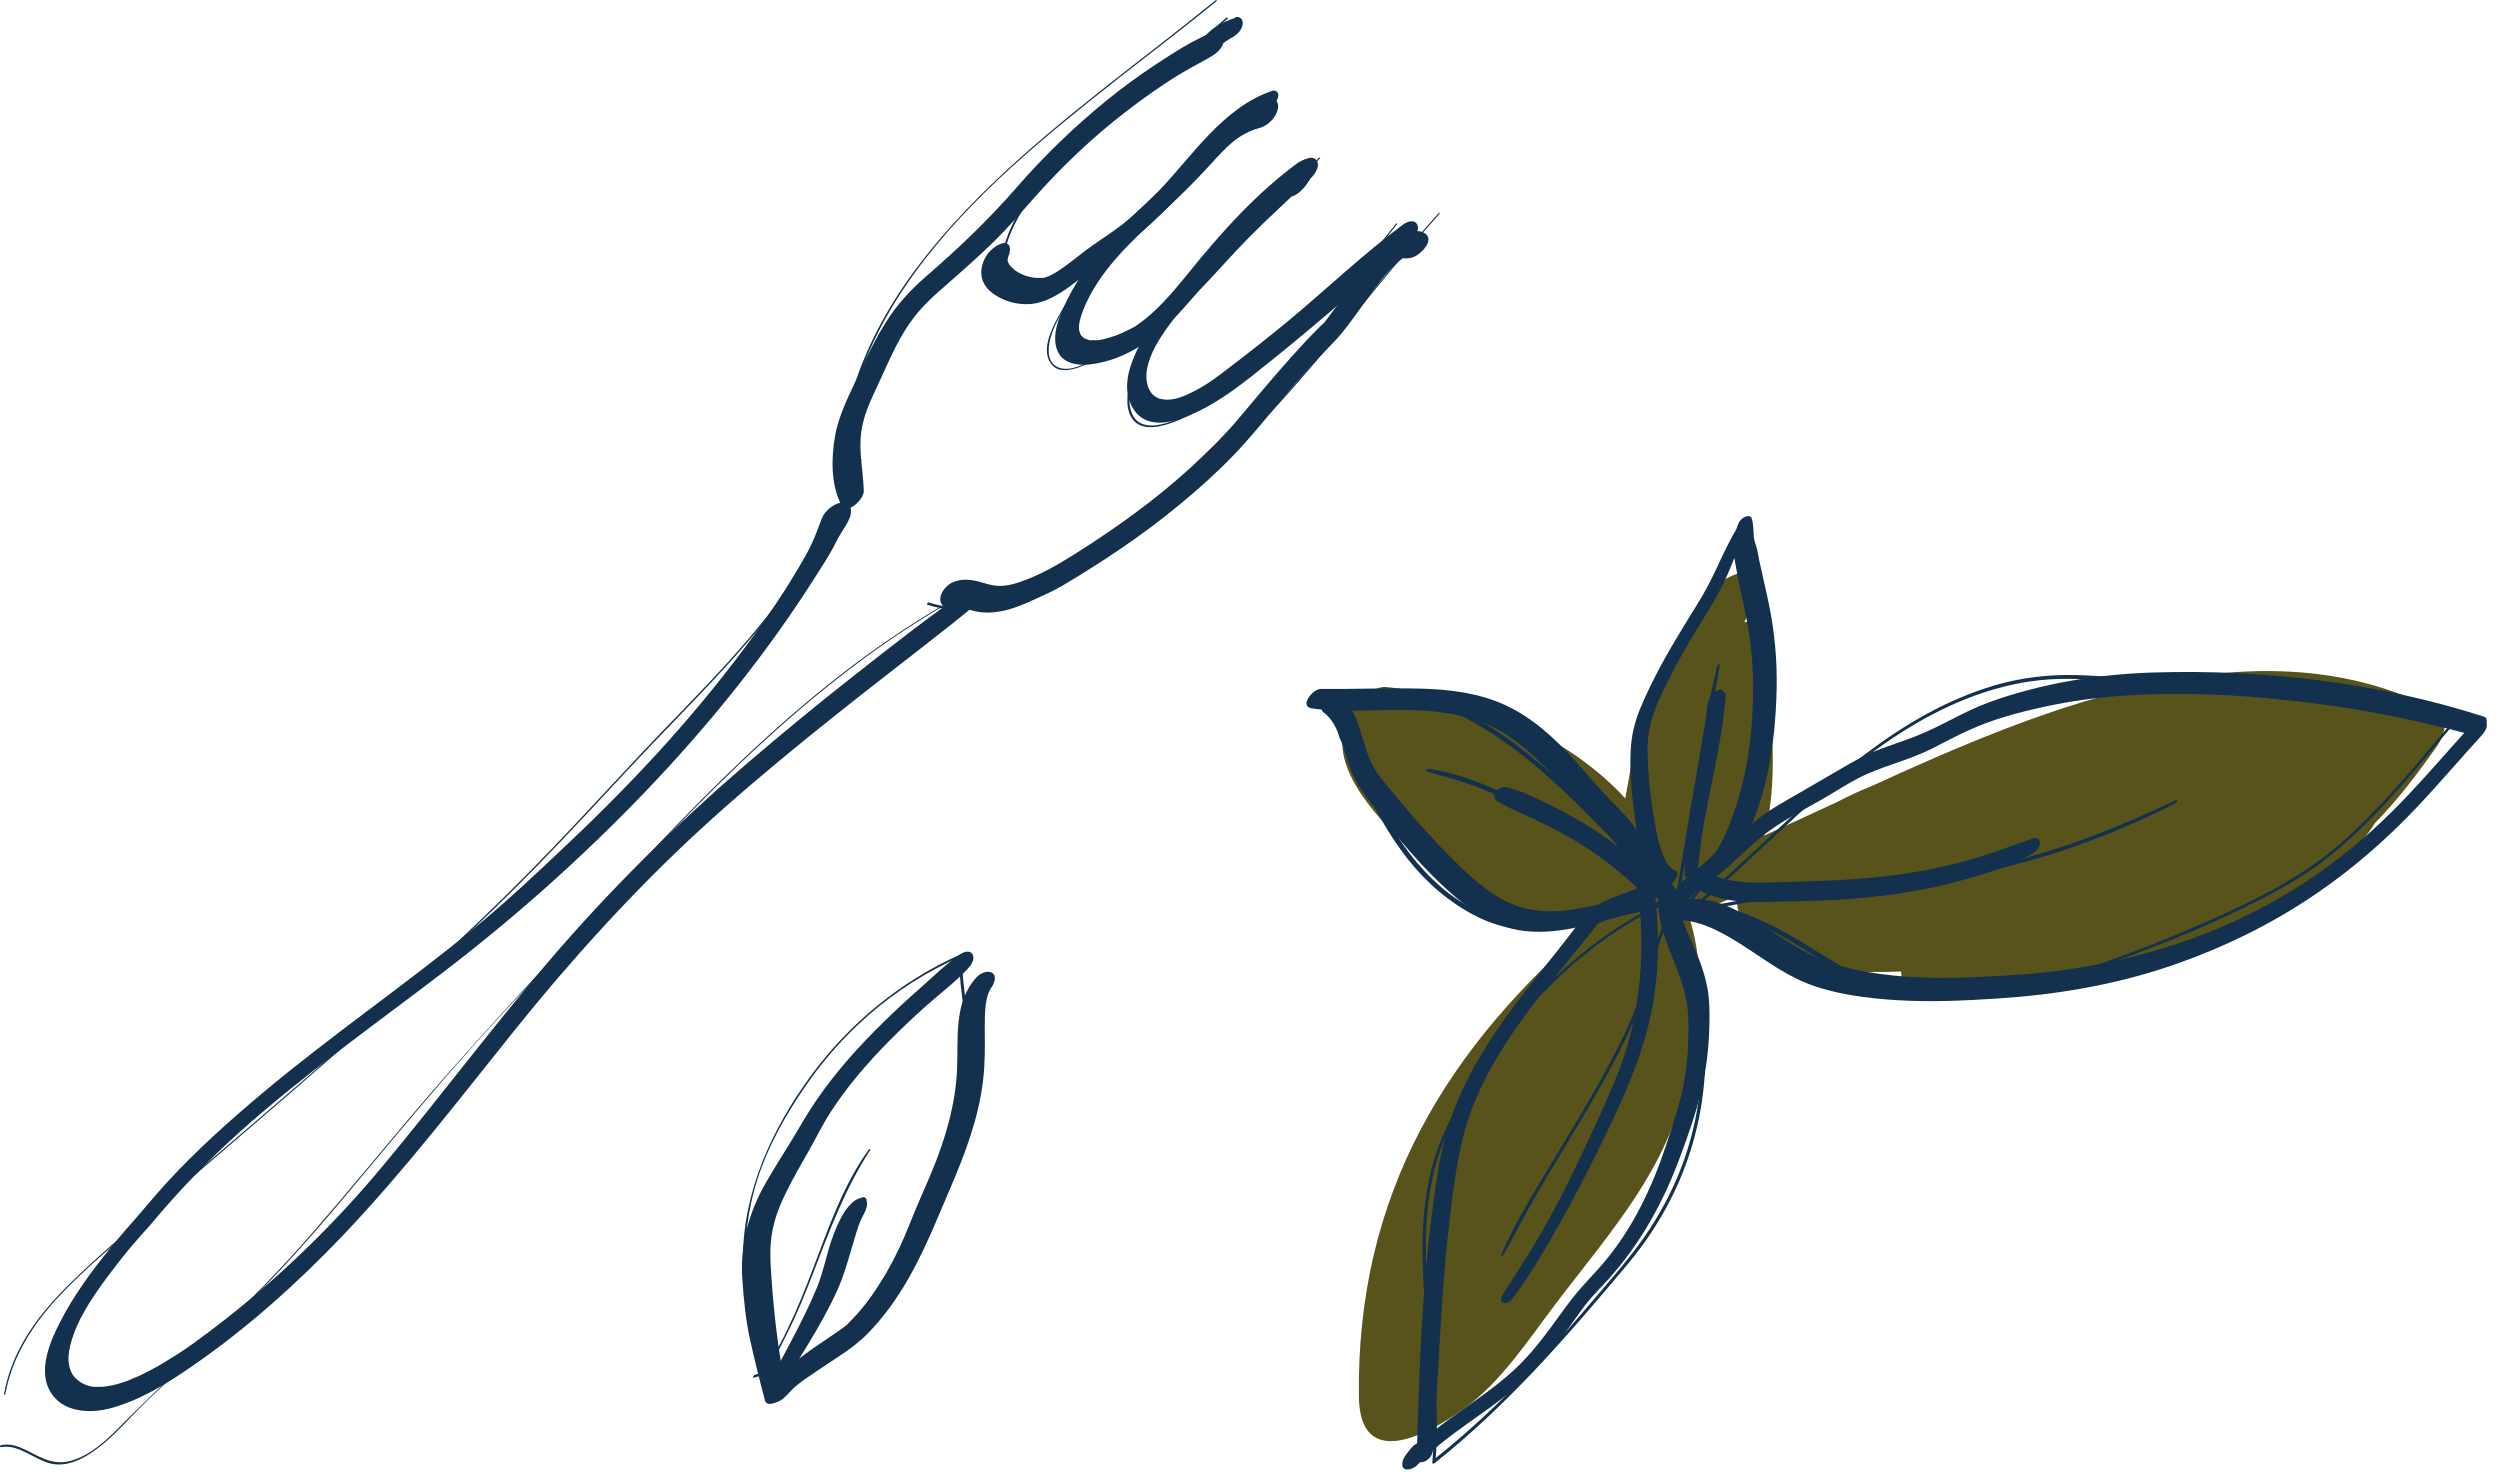 <svg xmlns="http://www.w3.org/2000/svg" width="155" height="92" viewBox="0 0 155 92" fill="none"><path d="M75.372 0.015C70.707 3.803 65.784 7.283 61.453 11.454C59.331 13.502 57.344 15.723 55.727 18.191C54.962 19.363 54.284 20.597 53.728 21.88C53.284 22.917 52.877 24.003 52.704 25.126C52.519 26.384 52.42 27.655 52.371 28.914C52.346 29.518 52.334 30.111 52.371 30.715C52.383 31.073 52.383 31.505 52.556 31.838C52.593 31.912 52.717 31.801 52.692 31.74C52.544 31.431 52.519 31.061 52.507 30.728C52.47 30.222 52.482 29.716 52.494 29.222C52.531 28.062 52.618 26.903 52.754 25.743C52.877 24.669 53.136 23.694 53.519 22.683C54.037 21.337 54.691 20.054 55.431 18.833C58.553 13.749 63.205 9.751 67.82 6.061C70.337 4.05 72.904 2.125 75.409 0.089C75.458 0.052 75.446 -0.035 75.384 0.015H75.372Z" fill="#13304E"></path><path d="M89.192 13.218C85.392 17.438 82.085 22.078 78.136 26.162C76.174 28.198 74.027 29.988 71.781 31.715C69.795 33.245 67.783 34.775 65.562 35.96C63.144 37.255 60.306 38.23 57.591 37.354C57.529 37.33 57.431 37.465 57.492 37.49C59.75 38.243 62.169 37.663 64.267 36.712C66.611 35.651 68.734 34.134 70.769 32.591C72.941 30.938 75.088 29.284 77.038 27.372C78.988 25.459 80.838 23.324 82.615 21.177C84.799 18.524 86.934 15.834 89.242 13.268C89.291 13.206 89.242 13.156 89.192 13.218Z" fill="#13304E"></path><path d="M53.321 28.507C51.532 33.196 48.533 37.292 45.189 40.994C43.45 42.919 41.611 44.745 39.834 46.633C38.057 48.521 36.145 50.607 34.269 52.569C30.468 56.542 26.409 60.269 22.3 63.921C18.191 67.574 13.97 71.115 9.8 74.718C7.912 76.347 5.987 77.939 4.222 79.691C2.742 81.159 1.409 82.825 0.693 84.799C0.496 85.33 0.348 85.885 0.249 86.441C0.249 86.502 0.335 86.465 0.335 86.416C0.767 84.096 2.026 82.134 3.605 80.431C5.185 78.728 7.097 77.149 8.899 75.594C13.045 72.003 17.228 68.474 21.349 64.859C25.471 61.243 29.568 57.517 33.405 53.581C35.281 51.656 37.107 49.681 38.946 47.707C40.784 45.733 42.598 43.919 44.387 41.994C47.67 38.477 50.705 34.627 52.704 30.222C52.951 29.667 53.185 29.099 53.407 28.532C53.432 28.457 53.334 28.482 53.321 28.532V28.507Z" fill="#13304E"></path><path d="M60.244 36.54C55.666 38.958 51.532 42.092 47.695 45.56C43.857 49.027 40.192 52.964 36.638 56.838C32.825 60.984 28.976 65.069 25.348 69.363C23.386 71.695 21.436 74.052 19.437 76.359C17.438 78.667 15.402 80.727 13.28 82.788C11.355 84.664 9.38 86.49 7.493 88.39C6.653 89.242 5.716 90.142 4.543 90.525C3.951 90.722 3.396 90.698 2.804 90.475C2.285 90.278 1.829 89.982 1.323 89.772C0.928 89.599 0.508 89.513 0.077 89.599C0.015 89.599 -0.047 89.735 0.052 89.723C1.162 89.513 2.137 90.513 3.174 90.747C4.112 90.957 5.062 90.5 5.814 89.969C6.752 89.316 7.53 88.464 8.319 87.65C9.22 86.712 10.183 85.848 11.133 84.947C13.317 82.874 15.476 80.777 17.524 78.58C19.573 76.384 21.424 74.138 23.324 71.868C25.224 69.597 27.26 67.166 29.309 64.871C31.147 62.81 33.06 60.811 34.936 58.775C38.514 54.876 42.08 50.952 45.918 47.3C49.755 43.647 53.938 40.217 58.553 37.539C59.109 37.218 59.664 36.91 60.231 36.614C60.281 36.589 60.306 36.478 60.231 36.515L60.244 36.54Z" fill="#13304E"></path><path d="M76.076 1.064C73.151 3.618 69.943 5.839 67.117 8.492C64.785 10.676 62.218 13.465 61.971 16.821C61.934 17.401 61.971 18.216 62.687 18.339C63.403 18.462 64.23 17.969 64.822 17.623C67.055 16.315 69.03 14.526 70.955 12.811C73.028 10.972 75.039 9.072 77.236 7.382C77.741 6.999 78.247 6.629 78.803 6.32L78.778 6.246C75.496 9.492 71.707 12.219 68.61 15.649C67.475 16.895 66.364 18.228 65.562 19.721C65.143 20.511 64.501 21.856 65.254 22.658C65.686 23.102 66.389 22.954 66.907 22.769C67.87 22.423 68.746 21.819 69.573 21.226C71.954 19.499 74.101 17.463 76.211 15.415C77.988 13.699 79.691 11.922 81.456 10.195C81.579 10.072 81.702 9.96 81.826 9.837C81.888 9.788 81.826 9.726 81.776 9.788C79.481 11.947 77.137 14.082 74.977 16.389C73.867 17.586 72.793 18.82 71.856 20.153C71.115 21.202 70.412 22.349 70.079 23.596C69.869 24.348 69.721 25.459 70.313 26.101C70.819 26.643 71.67 26.508 72.312 26.323C73.41 26.002 74.434 25.397 75.397 24.78C76.569 24.027 77.68 23.188 78.753 22.3C81.715 19.844 84.232 16.932 86.614 13.909C86.663 13.835 86.576 13.823 86.539 13.884C84.405 16.599 82.171 19.227 79.568 21.498C77.667 23.176 75.557 24.854 73.225 25.878C72.522 26.187 71.51 26.594 70.745 26.249C69.98 25.903 69.943 24.768 70.079 24.027C70.301 22.794 70.955 21.634 71.646 20.61C72.522 19.302 73.534 18.092 74.595 16.92C76.865 14.427 79.358 12.157 81.813 9.849L81.764 9.8C80.209 11.268 78.753 12.823 77.236 14.316C75.15 16.377 73.04 18.413 70.745 20.239C69.819 20.98 68.869 21.708 67.82 22.263C67.228 22.584 66.414 23.016 65.723 22.818C64.711 22.522 65.007 21.177 65.291 20.474C65.92 18.931 67.043 17.574 68.117 16.328C70.918 13.107 74.348 10.553 77.458 7.641C77.914 7.209 78.371 6.777 78.803 6.333C78.852 6.283 78.827 6.234 78.766 6.271C77.174 7.221 75.767 8.504 74.36 9.714C73.583 10.38 72.83 11.083 72.065 11.762C70.091 13.539 68.117 15.341 65.945 16.858C65.254 17.34 62.44 19.388 62.095 17.549C61.984 16.932 62.12 16.241 62.268 15.649C62.465 14.859 62.774 14.119 63.169 13.415C64.032 11.861 65.229 10.503 66.488 9.257C69.203 6.579 72.312 4.371 75.224 1.927C75.52 1.681 75.816 1.422 76.113 1.162C76.162 1.113 76.113 1.064 76.063 1.113L76.076 1.064Z" fill="#13304E"></path><path d="M86.725 16.019C86.836 15.995 86.947 15.97 87.07 15.957H86.836C87.107 16.056 87.292 16.044 87.576 15.957C88.057 15.822 89.032 14.859 88.304 14.44C87.626 14.057 86.638 14.748 86.145 15.168C85.33 15.846 84.639 16.661 83.985 17.5C83.442 18.191 82.924 18.919 82.394 19.622C82.307 19.746 82.209 19.857 82.122 19.98C82.085 20.029 82.048 20.079 82.011 20.116C82.184 19.943 81.986 20.116 81.962 20.128C81.851 20.227 81.752 20.338 81.653 20.437C81.086 21.004 80.543 21.597 80.012 22.189C78.914 23.423 77.853 24.681 76.791 25.953C75.903 27.014 74.829 28.062 73.781 29.025C71.658 30.962 69.227 32.715 66.747 34.282C65.612 34.997 64.452 35.688 63.119 36.12C62.49 36.33 61.91 36.404 61.256 36.219C60.491 35.997 59.849 35.787 59.084 36.096C58.714 36.244 58.319 36.7 58.295 37.107C58.27 37.453 58.529 37.737 58.899 37.601C59.319 37.453 59.923 37.774 60.392 37.885C61.034 38.033 61.663 37.996 62.305 37.848C62.947 37.7 63.563 37.428 64.156 37.157C64.711 36.898 65.291 36.651 65.822 36.342C68.351 34.837 70.807 33.208 73.077 31.332C74.249 30.37 75.385 29.358 76.446 28.26C77.507 27.162 78.544 25.866 79.568 24.657C80.592 23.448 81.604 22.325 82.677 21.227C83.294 20.585 83.788 19.894 84.306 19.166C84.602 18.746 84.911 18.327 85.219 17.907C85.392 17.685 85.565 17.463 85.738 17.241C85.775 17.191 86.021 16.908 85.873 17.08C85.96 16.982 86.046 16.895 86.12 16.797C86.293 16.611 86.466 16.426 86.651 16.266C86.688 16.229 86.725 16.204 86.762 16.167C86.897 16.032 86.651 16.241 86.749 16.18C86.836 16.13 86.91 16.056 86.984 16.007C87.194 15.846 86.873 16.069 87.046 15.97C87.07 15.945 87.107 15.945 87.144 15.921C87.231 15.871 86.959 15.97 87.107 15.933C87.292 15.883 86.996 15.896 87.181 15.933C87.255 15.933 87.317 15.933 87.391 15.957L87.761 14.489C87.502 14.637 87.255 14.773 87.07 14.995C87.009 15.069 86.959 15.155 86.885 15.217C87.058 15.032 86.774 15.254 86.725 15.291C86.49 15.452 86.219 16.093 86.725 15.982V16.019Z" fill="#13304E"></path><path d="M76.606 1.101C75.631 1.409 74.866 1.866 74.36 2.779L75.088 2.051C73.903 2.52 72.768 3.273 71.707 3.964C70.646 4.655 69.585 5.432 68.585 6.246C66.574 7.887 64.698 9.701 62.995 11.663C61.292 13.625 59.367 15.452 57.368 17.179C56.418 18.006 55.592 18.919 54.925 19.98C54.259 21.041 53.753 22.078 53.259 23.176C52.679 24.447 52.001 25.693 51.766 27.075C51.532 28.457 51.52 30.037 52.149 31.283C52.507 31.999 53.568 30.95 53.556 30.444C53.519 29.198 53.222 27.964 53.407 26.718C53.593 25.471 54.172 24.459 54.666 23.349C55.123 22.337 55.592 21.288 56.184 20.363C56.862 19.302 57.603 18.586 58.565 17.759C59.577 16.871 60.589 15.982 61.551 15.044C62.514 14.107 63.341 13.144 64.18 12.194C65.87 10.294 67.721 8.541 69.708 6.999C70.868 6.098 72.065 5.247 73.323 4.494C73.903 4.149 74.508 3.852 75.088 3.507C75.359 3.347 75.594 3.161 75.754 2.878L75.816 2.767C75.915 2.532 75.927 2.483 75.853 2.631C75.853 2.668 75.828 2.705 75.791 2.717C75.754 2.742 75.766 2.742 75.803 2.705C75.878 2.643 75.952 2.594 76.026 2.544C76.149 2.458 76.272 2.396 76.396 2.322C76.704 2.15 77.013 1.853 77.05 1.483C77.075 1.187 76.865 0.977 76.544 1.076L76.606 1.101Z" fill="#13304E"></path><path d="M60.281 36.392C57.825 38.045 55.505 39.884 53.173 41.71C50.841 43.536 48.496 45.461 46.226 47.411C41.882 51.15 37.798 55.185 34.072 59.54C30.345 63.896 27.248 68.079 23.743 72.275C20.844 75.767 17.611 78.926 14.045 81.739C13.391 82.257 12.712 82.763 12.033 83.257C11.663 83.528 11.28 83.787 10.886 84.034C10.491 84.281 10.133 84.503 9.812 84.688C9.417 84.91 9.022 85.12 8.615 85.305C8.208 85.49 7.887 85.626 7.566 85.725C7.394 85.787 7.208 85.836 7.023 85.873C6.937 85.898 6.863 85.91 6.777 85.922C6.74 85.922 6.468 85.972 6.579 85.959C6.419 85.984 6.258 85.984 6.086 85.984C6.012 85.984 5.938 85.984 5.864 85.984C5.826 85.984 5.777 85.984 5.74 85.972C5.629 85.959 5.74 85.972 5.691 85.972C5.135 85.861 4.63 85.527 4.42 85.071C4.173 84.528 4.222 83.997 4.358 83.417C4.741 81.863 5.703 80.456 6.69 79.123C7.171 78.481 7.665 77.852 8.183 77.235C8.282 77.112 8.196 77.211 8.183 77.235C8.208 77.198 8.245 77.174 8.27 77.136C8.319 77.075 8.381 77.013 8.43 76.951C8.529 76.84 8.628 76.717 8.726 76.606C8.911 76.396 9.096 76.199 9.282 75.989C11.009 73.916 12.885 71.954 14.896 70.152C18.869 66.599 23.238 63.526 27.458 60.293C31.9 56.9 36.071 53.186 39.945 49.151C43.82 45.116 47.534 40.55 50.606 35.676C50.977 35.096 51.359 34.516 51.68 33.911C51.816 33.665 51.927 33.405 52.075 33.171C52.297 32.801 52.519 32.492 52.667 32.147C52.828 31.752 52.84 31.184 52.285 31.16C51.754 31.147 51.149 31.653 50.964 32.122C50.742 32.677 50.52 33.344 50.212 33.948C49.903 34.553 49.558 35.133 49.212 35.701C48.484 36.91 47.682 38.082 46.855 39.23C45.177 41.562 43.363 43.795 41.451 45.93C39.538 48.065 37.502 50.138 35.404 52.124C33.306 54.111 31.369 55.95 29.21 57.702C25.014 61.132 20.535 64.205 16.377 67.684C14.254 69.461 12.181 71.312 10.318 73.348C9.578 74.15 8.85 75.051 8.196 75.791C7.714 76.322 7.258 76.877 6.801 77.433C5.654 78.839 4.568 80.332 3.741 81.937C3.112 83.146 2.347 84.935 3.099 86.255C3.852 87.576 5.567 87.674 6.925 87.292C8.739 86.786 10.404 85.749 11.934 84.688C15.316 82.356 18.437 79.555 21.263 76.594C25.076 72.583 28.432 68.203 31.887 63.896C35.343 59.59 39.229 55.283 43.4 51.446C47.571 47.608 52.47 43.783 57.159 40.143C58.319 39.242 59.478 38.341 60.601 37.391C60.848 37.181 61.231 36.786 61.083 36.416C60.935 36.046 60.466 36.243 60.231 36.392H60.281Z" fill="#13304E"></path><path d="M87.008 13.909C84.515 15.748 82.257 17.919 79.863 19.906C78.666 20.893 77.445 21.856 76.211 22.794C75.89 23.04 75.569 23.287 75.236 23.521C75.063 23.645 74.891 23.756 74.718 23.867C74.681 23.892 74.459 24.027 74.582 23.953C74.446 24.027 74.323 24.102 74.187 24.175C73.484 24.546 72.731 24.916 71.954 24.731C71.176 24.546 70.979 23.608 71.115 22.88C71.3 21.917 71.843 21.054 72.398 20.276C72.953 19.499 73.632 18.759 74.311 18.055C75.384 16.945 76.384 15.785 77.469 14.687C78.716 13.428 80.049 12.243 81.307 11.009L80.468 10.17C80.308 10.343 80.172 10.503 80.049 10.701C80.011 10.762 79.974 10.824 79.937 10.886C79.937 10.886 79.752 11.133 79.851 11.034C79.629 11.281 79.283 11.774 79.592 12.095C79.9 12.416 80.431 12.046 80.653 11.836C80.814 11.688 80.962 11.503 81.085 11.318C81.122 11.256 81.171 11.194 81.208 11.133C81.356 10.911 81.134 11.182 81.307 11.009C81.554 10.775 81.899 10.207 81.591 9.899C81.282 9.59 80.727 9.96 80.48 10.182C78.074 12.305 75.791 14.797 73.768 17.167C72.336 18.832 70.769 20.634 70.078 22.756C69.782 23.694 69.77 24.706 70.374 25.508C70.979 26.31 71.991 26.31 72.892 26.051C75.162 25.385 77.149 23.694 78.95 22.251C80.443 21.054 81.899 19.82 83.343 18.573C84.787 17.327 86.206 16.13 87.563 14.822C87.773 14.612 88.044 14.181 87.847 13.884C87.65 13.588 87.218 13.749 86.996 13.921L87.008 13.909Z" fill="#13304E"></path><path d="M80.567 10.022C77.951 11.922 75.742 14.378 73.719 16.883C72.879 17.919 71.991 18.993 70.954 19.82C70.782 19.956 70.597 20.079 70.412 20.215C70.288 20.301 70.572 20.128 70.35 20.252C70.263 20.301 70.177 20.35 70.078 20.4C69.906 20.486 69.721 20.573 69.535 20.659C69.449 20.696 69.363 20.733 69.264 20.77C69.215 20.782 69.178 20.807 69.128 20.819C68.98 20.881 69.19 20.807 69.091 20.832C68.906 20.893 68.709 20.955 68.511 21.004C68.425 21.029 68.339 21.041 68.252 21.066C68.215 21.066 68.166 21.078 68.117 21.091C68.24 21.078 68.092 21.091 68.042 21.091C67.882 21.091 67.734 21.091 67.573 21.091C67.549 21.091 67.45 21.078 67.573 21.091C67.537 21.091 67.499 21.078 67.475 21.066C67.401 21.041 67.314 21.017 67.24 20.98C67.166 20.943 67.277 21.029 67.166 20.93C67.117 20.893 67.08 20.844 67.031 20.795C67.018 20.77 66.981 20.708 67.031 20.795C67.018 20.77 66.994 20.733 66.981 20.708C66.969 20.671 66.907 20.449 66.919 20.548C66.846 20.128 66.969 19.746 67.117 19.338C68.055 16.846 70.14 14.97 72.04 13.206C73.077 12.243 74.076 11.268 75.027 10.22C75.496 9.701 76.026 9.121 76.495 8.751C76.964 8.381 77.507 8.085 78.05 7.949C78.593 7.813 79.099 7.32 79.222 6.777C79.333 6.32 79.012 5.913 78.519 6.074C77.038 6.567 75.903 7.616 74.841 8.727C73.904 9.726 73.015 10.763 72.016 11.7C69.832 13.749 67.524 15.834 66.179 18.561C65.735 19.45 65.106 20.832 65.599 21.831C65.957 22.559 66.833 22.67 67.561 22.596C69.93 22.325 71.806 20.844 73.361 19.129C74.521 17.846 75.545 16.414 76.705 15.168C78.087 13.675 79.617 12.28 81.11 10.911C81.32 10.713 81.579 10.281 81.394 10.01C81.209 9.738 80.789 9.886 80.567 10.047V10.022Z" fill="#13304E"></path><path d="M78.839 5.642C75.767 6.715 73.903 9.714 71.732 11.959C71.139 12.564 70.522 13.144 69.868 13.687C69.177 14.267 68.412 14.736 67.684 15.254C67.006 15.735 66.376 16.291 65.685 16.747C65.426 16.92 65.142 17.093 64.834 17.191C64.797 17.204 64.748 17.216 64.698 17.228C64.489 17.278 64.772 17.228 64.649 17.228C64.513 17.228 64.365 17.228 64.229 17.228C63.724 17.191 63.106 16.969 62.736 16.587C62.699 16.55 62.675 16.513 62.638 16.488C62.576 16.414 62.564 16.389 62.551 16.365C62.489 16.229 62.477 16.18 62.477 16.13C62.465 15.933 62.44 16.254 62.477 16.056C62.489 15.982 62.514 15.92 62.539 15.846C62.551 15.797 62.576 15.748 62.588 15.711C62.601 15.637 62.613 15.55 62.625 15.464C62.588 15.291 62.588 15.254 62.613 15.377C62.588 15.131 62.391 15.007 62.156 15.081C61.28 15.34 60.663 16.377 60.885 17.265C61.033 17.845 61.552 18.253 62.07 18.499C62.625 18.771 63.304 18.907 63.921 18.845C64.809 18.771 65.624 18.265 66.327 17.759C67.03 17.253 67.746 16.624 68.511 16.118C69.375 15.55 70.177 14.909 70.954 14.23C72.299 13.058 73.447 11.737 74.632 10.392C75.903 8.949 77.248 7.554 78.876 6.518C79.061 6.407 79.271 6.123 79.259 5.888C79.246 5.691 79.061 5.568 78.864 5.629L78.839 5.642Z" fill="#13304E"></path><path d="M150.971 43.984C140.061 38.454 127.171 43.624 115.981 48.764C115.271 49.044 114.591 49.364 113.941 49.704C112.381 50.434 110.851 51.134 109.381 51.804C110.451 47.884 109.641 42.894 109.281 39.374C109.201 38.584 108.721 38.424 108.151 38.584C108.441 37.934 108.721 37.274 108.941 36.584C109.641 34.454 106.721 35.794 106.121 36.544C105.161 37.754 104.441 39.284 103.901 40.984C103.181 42.124 102.431 43.244 101.911 44.474C101.341 45.824 101.151 47.444 100.881 48.874C100.841 49.074 100.801 49.284 100.771 49.504C97.061 45.454 91.061 43.104 85.921 42.594C84.811 42.484 82.141 44.924 83.231 46.004C83.141 48.744 86.581 51.894 88.331 53.514C91.651 56.574 94.931 57.054 99.091 56.924C89.701 64.854 84.091 74.014 84.251 86.594C84.311 91.164 88.361 89.044 90.691 87.394C93.051 85.734 94.801 83.004 96.521 80.744C98.661 77.924 100.991 75.224 102.671 72.074C104.991 67.714 106.261 61.674 104.721 56.824C104.661 56.624 104.581 56.464 104.491 56.324C104.741 56.144 104.981 55.924 105.171 55.684C105.331 56.124 105.801 56.334 106.691 55.964C107.061 55.814 107.431 55.654 107.801 55.494C107.681 55.844 107.661 56.204 107.811 56.534C109.051 59.294 111.131 60.014 114.031 60.194C115.281 60.274 116.571 60.284 117.871 60.234C117.851 60.744 118.131 61.124 118.891 61.124C120.581 61.134 122.231 61.084 123.871 60.944C124.101 60.944 124.331 60.944 124.561 60.944C124.771 60.944 124.991 60.894 125.211 60.794C129.641 60.314 133.931 59.264 138.171 57.524C140.881 56.414 145.331 54.104 147.261 51.014C148.681 49.574 149.911 47.934 151.051 46.324C151.541 45.634 151.951 44.464 150.991 43.974L150.971 43.984Z" fill="#57531A"></path><path d="M103.841 56.214C105.521 60.904 106.151 66.034 104.741 70.884C104.041 73.304 102.851 75.564 101.311 77.564C100.451 78.674 99.521 79.734 98.611 80.804C97.701 81.874 96.761 82.944 95.801 83.984C93.651 86.324 91.361 88.544 88.871 90.514L89.001 90.544C89.481 85.014 87.801 79.494 88.641 73.974C88.851 72.624 89.221 71.324 89.791 70.084C90.311 68.944 90.911 67.844 91.571 66.784C92.941 64.594 94.571 62.574 96.431 60.794C98.471 58.834 100.801 57.134 103.401 55.974C103.481 55.934 103.591 55.724 103.431 55.764C99.851 56.584 96.041 58.314 92.391 56.854C88.741 55.394 86.491 52.114 84.961 48.744C84.131 46.904 83.491 44.984 82.971 43.034L82.821 43.244C84.541 42.904 86.301 42.954 88.001 43.404C89.701 43.854 91.161 44.594 92.561 45.514C95.491 47.424 97.961 49.974 100.381 52.484C101.021 53.154 101.661 53.814 102.321 54.474C102.641 54.794 102.961 55.114 103.291 55.424C103.411 55.544 103.531 55.734 103.721 55.724C103.991 55.714 104.201 55.504 104.471 55.494C104.571 55.494 104.721 55.254 104.581 55.264C104.391 55.264 104.241 55.344 104.061 55.414C103.741 55.544 103.651 55.384 103.431 55.184C103.141 54.904 102.861 54.624 102.571 54.344C101.981 53.754 101.391 53.144 100.811 52.544C99.581 51.274 98.351 49.994 97.061 48.784C94.601 46.474 91.811 44.254 88.521 43.284C86.681 42.744 84.761 42.654 82.881 43.024C82.801 43.044 82.701 43.144 82.731 43.234C83.661 46.774 85.001 50.374 87.291 53.274C88.451 54.744 89.901 55.994 91.581 56.834C93.261 57.674 95.051 57.844 96.871 57.594C99.081 57.294 101.201 56.514 103.371 56.014L103.401 55.804C98.731 57.894 94.831 61.654 91.991 65.874C90.591 67.964 89.281 70.274 88.691 72.734C88.041 75.494 88.141 78.354 88.371 81.154C88.631 84.324 89.081 87.514 88.801 90.694C88.801 90.774 88.901 90.744 88.931 90.724C93.431 87.164 97.191 82.824 100.861 78.444C102.501 76.494 103.811 74.274 104.641 71.864C105.471 69.454 105.791 67.114 105.731 64.674C105.661 61.754 105.011 58.874 104.031 56.134C103.991 56.034 103.811 56.184 103.841 56.274V56.214Z" fill="#13304E"></path><path d="M105.261 56.024C106.881 56.394 108.421 56.954 109.891 57.724C111.441 58.534 112.871 59.554 114.411 60.384C117.511 62.074 121.061 62.354 124.481 61.654C126.221 61.294 127.911 60.714 129.591 60.144C131.271 59.574 133.011 58.924 134.701 58.244C136.391 57.564 138.131 56.784 139.791 55.944C141.311 55.174 142.811 54.344 144.161 53.294C146.921 51.154 149.151 48.424 151.391 45.774C151.691 45.424 151.991 45.064 152.301 44.714C152.351 44.664 152.401 44.544 152.301 44.534C148.221 43.864 144.101 43.394 139.991 42.954C138.091 42.754 136.191 42.624 134.301 42.384C132.411 42.144 130.581 41.894 128.701 41.854C126.981 41.814 125.311 42.014 123.661 42.494C122.221 42.924 120.831 43.514 119.511 44.234C116.781 45.714 114.361 47.684 112.051 49.744C110.751 50.904 109.481 52.104 108.201 53.294C107.581 53.874 106.951 54.444 106.321 55.004C106.011 55.284 105.701 55.554 105.381 55.824C105.121 56.044 104.771 56.254 104.571 56.534C104.521 56.604 104.521 56.704 104.631 56.684C104.761 56.664 104.861 56.584 105.001 56.584C105.111 56.584 105.261 56.344 105.111 56.344C104.961 56.344 104.831 56.424 104.691 56.444L104.751 56.594C104.841 56.464 105.031 56.364 105.151 56.254C105.271 56.144 105.391 56.044 105.521 55.944C105.811 55.694 106.101 55.444 106.391 55.184C106.931 54.704 107.471 54.214 108.001 53.724C109.121 52.694 110.221 51.644 111.351 50.614C113.641 48.524 116.031 46.484 118.711 44.904C121.391 43.324 124.501 42.154 127.721 42.094C129.551 42.054 131.371 42.274 133.181 42.494C134.111 42.614 135.051 42.734 135.981 42.834C136.911 42.934 137.761 42.964 138.651 43.064C143.181 43.544 147.711 44.024 152.201 44.764V44.584C149.931 47.214 147.771 49.974 145.151 52.264C142.531 54.554 139.261 56.094 136.051 57.474C132.841 58.854 129.371 60.154 125.921 61.094C122.471 62.034 118.921 62.094 115.651 60.664C114.031 59.954 112.581 58.884 111.051 58.024C109.681 57.244 108.251 56.584 106.721 56.164C106.291 56.044 105.861 55.944 105.431 55.854C105.351 55.834 105.221 56.004 105.311 56.024H105.261Z" fill="#13304E"></path><path d="M104.852 55.944C106.762 53.684 108.152 51.084 108.792 48.184C109.132 46.664 109.232 45.124 109.302 43.564C109.342 42.724 109.382 41.884 109.422 41.044C109.462 40.204 109.552 39.264 109.522 38.384C109.462 36.644 108.652 35.084 108.122 33.464C108.092 33.364 107.942 33.464 107.912 33.514C105.372 37.194 102.762 40.924 101.762 45.354C101.392 46.994 101.272 48.704 101.372 50.384C101.462 51.794 101.722 53.284 102.492 54.494C103.412 55.924 104.962 56.504 106.612 56.384C106.722 56.384 106.882 56.134 106.732 56.144C105.282 56.204 103.882 55.784 102.962 54.614C102.092 53.504 101.782 52.024 101.662 50.654C101.332 46.864 102.312 43.164 104.092 39.834C105.252 37.654 106.682 35.624 108.092 33.594L107.882 33.644C108.342 35.064 109.052 36.454 109.232 37.954C109.332 38.794 109.252 39.634 109.212 40.474C109.172 41.314 109.132 42.154 109.092 42.994C109.022 44.564 108.962 46.134 108.672 47.684C108.412 49.064 107.992 50.414 107.402 51.684C106.702 53.204 105.762 54.594 104.682 55.884C104.562 56.024 104.762 56.054 104.852 55.944Z" fill="#13304E"></path><path d="M104.182 55.404C103.322 56.574 102.842 57.964 102.422 59.344C101.972 60.824 101.562 62.284 100.912 63.694C99.452 66.854 97.582 69.794 95.802 72.774C94.832 74.394 93.822 76.034 93.082 77.784C93.032 77.904 93.192 77.854 93.222 77.784C94.042 76.284 94.842 74.764 95.712 73.294C96.582 71.824 97.472 70.374 98.342 68.904C99.212 67.434 100.042 65.944 100.792 64.404C101.452 63.034 101.962 61.644 102.382 60.184C102.852 58.544 103.312 56.844 104.312 55.444C104.392 55.334 104.252 55.314 104.192 55.394L104.182 55.404Z" fill="#13304E"></path><path d="M104.182 55.214C104.562 52.884 104.942 50.554 105.352 48.224C105.552 47.064 105.762 45.904 105.982 44.744C106.202 43.584 106.452 42.414 106.622 41.244C106.642 41.134 106.492 41.214 106.472 41.284C105.882 43.574 105.532 45.944 105.132 48.274C104.732 50.604 104.342 52.934 103.962 55.264C103.932 55.424 104.162 55.314 104.172 55.214H104.182Z" fill="#13304E"></path><path d="M103.841 55.374C103.221 55.994 102.171 55.104 101.691 54.704C101.021 54.154 100.401 53.554 99.701 53.044C97.541 51.504 95.301 50.064 92.861 49.004C91.501 48.414 90.011 47.844 88.541 47.664C88.481 47.664 88.361 47.794 88.451 47.824C89.131 48.044 89.831 48.204 90.521 48.424C91.211 48.644 91.851 48.894 92.501 49.174C93.791 49.724 95.031 50.374 96.231 51.094C97.431 51.814 98.611 52.624 99.761 53.434C100.481 53.944 101.081 54.594 101.791 55.114C102.371 55.544 103.291 56.114 103.911 55.444C103.981 55.364 103.911 55.294 103.841 55.374Z" fill="#13304E"></path><path d="M104.701 56.464C106.771 56.334 108.771 55.834 110.801 55.474C111.871 55.284 112.941 55.134 114.031 55.114C115.041 55.094 116.051 55.044 117.061 54.954C120.991 54.624 124.871 53.794 128.591 52.494C130.751 51.734 132.861 50.844 134.891 49.794C134.981 49.744 135.041 49.544 134.891 49.614C131.281 51.334 127.571 52.784 123.661 53.684C121.731 54.124 119.771 54.444 117.801 54.634C115.831 54.824 113.811 54.774 111.831 55.074C109.481 55.424 107.181 56.094 104.811 56.264C104.721 56.264 104.591 56.474 104.711 56.474L104.701 56.464Z" fill="#13304E"></path><path d="M102.801 55.794C102.791 57.094 103.241 58.264 103.721 59.444C104.201 60.624 104.631 61.804 104.671 63.094C104.711 64.384 104.651 65.724 104.421 67.024C104.171 68.414 103.721 69.724 103.281 71.054C102.421 73.644 101.211 76.184 99.441 78.274C99.001 78.794 98.531 79.274 98.081 79.784C97.601 80.324 97.181 80.884 96.761 81.464C95.971 82.564 95.171 83.654 94.211 84.614C92.081 86.714 89.311 88.034 87.231 90.204L88.151 90.374C88.131 90.504 88.171 90.324 88.201 90.274C88.251 90.184 88.291 90.084 88.331 89.994C88.421 89.784 88.441 89.504 88.171 89.444C87.901 89.384 87.601 89.634 87.451 89.834C87.251 90.094 87.011 90.334 86.951 90.664C86.841 91.314 87.571 91.144 87.871 90.834C89.731 88.884 92.171 87.614 94.191 85.844C95.301 84.874 96.241 83.724 97.111 82.534C97.521 81.984 97.901 81.404 98.331 80.854C98.761 80.304 99.251 79.834 99.711 79.324C101.681 77.144 103.111 74.574 104.131 71.824C104.641 70.444 105.151 69.044 105.481 67.614C105.791 66.304 105.951 64.964 105.981 63.624C106.001 62.814 106.001 62.004 105.851 61.214C105.721 60.524 105.501 59.854 105.231 59.204C104.691 57.904 104.011 56.614 103.761 55.214C103.721 54.974 103.361 55.094 103.241 55.164C103.031 55.284 102.841 55.514 102.831 55.774L102.801 55.794Z" fill="#13304E"></path><path d="M88.881 89.904C89.081 86.664 89.221 83.424 89.451 80.194C89.571 78.604 89.711 77.014 89.901 75.424C90.091 73.834 90.291 72.304 90.641 70.784C91.811 65.764 95.421 61.824 98.561 57.914C98.671 57.774 98.791 57.624 98.901 57.484C98.941 57.434 98.981 57.384 99.021 57.324C99.101 57.234 99.101 57.224 99.041 57.294C99.091 57.244 99.091 57.244 99.041 57.294L99.001 57.334C99.001 57.334 99.061 57.294 99.091 57.274C99.201 57.164 98.971 57.324 99.111 57.254C99.211 57.204 99.311 57.154 99.421 57.104C99.471 57.084 99.521 57.064 99.571 57.044C99.571 57.044 99.781 56.964 99.651 57.014C99.771 56.974 99.891 56.944 100.011 56.914C100.261 56.854 100.511 56.764 100.751 56.684C101.901 56.294 103.221 55.704 103.381 54.344C103.431 53.954 102.961 53.914 102.701 54.004C102.321 54.144 101.971 54.494 101.871 54.894C101.951 54.724 101.831 55.064 101.871 54.894C101.851 54.944 101.791 55.044 101.921 54.824C101.801 55.034 102.081 54.694 101.891 54.864C101.791 54.964 101.961 54.804 101.961 54.804C101.961 54.804 101.861 54.884 101.841 54.884C101.791 54.914 101.671 54.984 101.861 54.884C101.801 54.914 101.751 54.944 101.691 54.974C101.501 55.074 101.301 55.154 101.101 55.234C100.811 55.344 100.721 55.384 100.511 55.454C100.061 55.614 99.601 55.804 99.191 56.034C98.631 56.334 98.261 56.724 97.881 57.234C96.341 59.304 94.631 61.254 93.141 63.374C91.651 65.494 90.361 67.804 89.651 70.314C89.241 71.764 89.041 73.284 88.841 74.774C88.631 76.364 88.461 77.954 88.331 79.554C88.041 83.164 87.951 86.784 87.831 90.404C87.831 90.694 88.151 90.694 88.341 90.604C88.601 90.484 88.821 90.214 88.841 89.914L88.881 89.904Z" fill="#13304E"></path><path d="M105.091 54.614C104.991 54.584 105.011 54.614 105.151 54.724V55.004C105.081 55.484 104.631 55.594 104.921 55.404C104.981 55.364 105.041 55.324 105.101 55.284C105.201 55.224 105.301 55.154 105.391 55.084C105.681 54.874 105.981 54.674 106.261 54.454C106.871 53.984 107.401 53.424 107.811 52.784C108.301 52.014 108.631 51.114 108.941 50.254C109.221 49.474 109.431 48.684 109.601 47.874C109.951 46.204 110.111 44.474 110.151 42.764C110.191 41.054 110.041 39.234 109.681 37.504C109.491 36.564 109.261 35.634 109.061 34.694C109.001 34.424 108.971 34.154 108.891 33.884C108.841 33.694 108.761 33.524 108.741 33.324C108.701 32.914 108.731 32.524 108.601 32.134C108.541 31.944 108.301 31.994 108.171 32.054C107.971 32.144 107.801 32.344 107.751 32.554C107.731 32.634 107.721 32.724 107.711 32.804L107.811 32.534C107.301 33.374 106.881 34.254 106.471 35.144C106.061 36.034 105.621 36.854 105.111 37.664C104.091 39.294 103.091 40.934 102.261 42.664C101.851 43.514 101.461 44.374 101.261 45.294C101.091 46.104 101.061 46.934 101.091 47.764C101.151 49.164 101.291 50.344 101.531 51.724C101.651 52.424 101.781 53.124 102.041 53.784C102.251 54.304 102.521 54.794 103.091 54.974C103.571 55.114 104.351 54.124 103.821 53.954C103.681 53.914 103.581 53.784 103.451 53.634C103.311 53.464 103.211 53.254 103.121 53.044C102.891 52.494 102.761 51.904 102.651 51.324C102.421 50.114 102.271 48.904 102.191 47.684C102.141 46.924 102.111 46.154 102.231 45.394C102.361 44.534 102.671 43.764 103.041 42.984C103.821 41.314 104.751 39.734 105.721 38.174C106.281 37.274 106.791 36.384 107.201 35.404C107.401 34.924 107.591 34.434 107.791 33.944C107.951 33.544 108.141 32.944 108.401 32.674L107.741 32.554C107.591 32.984 107.461 33.394 107.451 33.844C107.441 34.294 107.561 34.724 107.631 35.154C107.771 36.044 107.981 36.924 108.171 37.804C108.551 39.564 108.731 41.314 108.691 43.114C108.651 44.914 108.491 46.564 108.111 48.244C107.921 49.094 107.681 49.924 107.371 50.744C107.091 51.484 106.791 52.254 106.331 52.864C106.221 53.014 106.291 52.914 106.321 52.884C106.241 52.974 106.161 53.054 106.081 53.134C105.941 53.274 105.791 53.404 105.641 53.534C105.671 53.504 105.771 53.434 105.621 53.554C105.521 53.634 105.431 53.714 105.331 53.784C105.131 53.944 104.941 54.104 104.751 54.264C104.891 54.154 104.771 54.244 104.751 54.264C104.671 54.324 104.601 54.384 104.521 54.454C104.351 54.594 104.181 54.734 104.061 54.924C103.801 55.294 103.771 55.824 104.321 55.834C104.651 55.834 104.971 55.564 105.121 55.294C105.211 55.134 105.371 54.664 105.051 54.604L105.091 54.614Z" fill="#13304E"></path><path d="M104.191 55.484C103.061 54.104 102.281 52.464 101.181 51.054C100.631 50.354 99.971 49.764 99.371 49.104C98.771 48.444 98.171 47.734 97.561 47.064C96.341 45.724 95.001 44.494 93.341 43.724C91.681 42.954 89.871 42.744 88.081 42.694C86.021 42.644 83.951 42.734 81.891 42.714C81.381 42.714 80.541 43.794 81.311 43.914C83.071 44.184 84.881 44.014 86.651 44.014C88.421 44.014 90.191 44.134 91.841 44.764C93.491 45.394 94.841 46.554 96.041 47.834C96.651 48.484 97.231 49.174 97.831 49.834C98.121 50.154 98.411 50.464 98.711 50.764C99.011 51.064 99.361 51.364 99.661 51.694C100.311 52.414 100.861 53.224 101.421 54.014C101.981 54.804 102.641 55.584 103.401 56.234C103.741 56.524 104.441 55.814 104.161 55.474L104.191 55.484Z" fill="#13304E"></path><path d="M102.111 55.584C101.161 55.664 100.221 55.834 99.281 56.044C98.341 56.254 97.391 56.454 96.431 56.494C94.841 56.564 93.401 56.094 92.141 55.124C90.781 54.084 89.581 52.804 88.421 51.544C87.761 50.814 87.121 50.074 86.501 49.314C85.961 48.654 85.331 47.984 84.981 47.204C84.391 45.884 84.271 44.094 83.071 43.124C82.811 42.914 82.441 43.124 82.251 43.334C82.111 43.474 81.781 43.964 82.041 44.154C82.581 44.544 82.861 45.134 83.081 45.744C83.331 46.404 83.511 47.094 83.761 47.754C84.051 48.544 84.561 49.194 85.051 49.864C85.661 50.684 86.301 51.484 86.961 52.264C88.121 53.634 89.371 54.944 90.781 56.064C92.041 57.064 93.451 57.704 95.071 57.764C97.381 57.864 99.531 56.954 101.761 56.514C102.001 56.464 102.221 56.234 102.301 56.014C102.361 55.854 102.341 55.584 102.091 55.604L102.111 55.584Z" fill="#13304E"></path><path d="M103.621 57.044C105.141 56.934 106.561 57.674 107.811 58.464C109.171 59.314 110.461 60.324 111.951 60.934C113.731 61.654 115.761 61.894 117.661 62.014C119.691 62.134 121.721 62.044 123.751 61.914C127.411 61.684 131.041 61.084 134.521 59.904C138.001 58.724 141.321 57.074 144.311 54.914C145.871 53.794 147.351 52.534 148.721 51.194C150.181 49.764 151.521 48.214 152.881 46.684C153.211 46.314 153.541 45.944 153.881 45.574C154.061 45.374 154.331 44.974 154.091 44.724C153.851 44.474 153.411 44.754 153.241 44.934C151.891 46.414 150.581 47.954 149.201 49.404C147.901 50.774 146.501 52.064 145.001 53.214C142.231 55.354 139.111 57.044 135.811 58.224C132.511 59.404 128.921 60.164 125.361 60.414C121.521 60.684 117.481 60.894 113.741 59.784C112.201 59.324 110.881 58.394 109.541 57.544C108.201 56.694 106.801 55.824 105.241 55.724C104.851 55.704 104.461 55.724 104.071 55.794C103.751 55.844 103.441 56.184 103.341 56.474C103.271 56.694 103.291 57.044 103.621 57.024V57.044Z" fill="#13304E"></path><path d="M153.981 44.424C147.411 42.324 140.431 41.484 133.541 41.694C130.101 41.794 126.581 42.364 123.341 43.534C121.741 44.114 120.321 45.054 118.731 45.664C117.961 45.964 117.161 46.214 116.391 46.514C115.621 46.814 114.861 47.234 114.121 47.674C113.261 48.174 112.401 48.674 111.541 49.174C110.681 49.674 109.861 50.104 109.111 50.684C107.701 51.774 106.561 53.114 105.081 54.084C104.831 54.244 104.541 54.624 104.611 54.944C104.681 55.264 105.021 55.274 105.261 55.134C106.681 54.334 107.761 53.124 108.981 52.074C110.201 51.024 111.641 50.324 113.011 49.534C113.741 49.114 114.461 48.644 115.201 48.254C115.911 47.884 116.661 47.614 117.421 47.354C118.231 47.074 119.051 46.784 119.821 46.394C120.551 46.024 121.271 45.634 122.021 45.294C123.511 44.604 125.121 44.174 126.721 43.824C128.321 43.474 130.041 43.234 131.721 43.124C135.101 42.904 138.521 43.054 141.891 43.414C145.701 43.814 149.501 44.554 153.201 45.544C153.521 45.634 153.841 45.384 154.021 45.144C154.141 44.974 154.321 44.534 154.001 44.434L153.981 44.424Z" fill="#13304E"></path><path d="M104.821 54.854C105.901 55.624 107.191 55.894 108.501 55.914C109.811 55.934 111.201 55.884 112.551 55.844C115.431 55.764 118.331 55.434 121.131 54.714C122.761 54.294 124.451 53.784 125.941 52.974C126.191 52.834 126.441 52.604 126.471 52.304C126.491 52.074 126.321 51.894 126.071 51.974C124.721 52.424 123.411 52.954 122.041 53.334C120.671 53.714 119.321 53.994 117.931 54.194C115.211 54.594 112.451 54.634 109.701 54.714C108.291 54.754 106.841 54.704 105.611 53.944C105.251 53.724 104.471 54.594 104.831 54.864L104.821 54.854Z" fill="#13304E"></path><path d="M101.671 56.294C101.951 59.634 101.621 63.014 100.451 66.174C99.861 67.764 99.111 69.314 98.401 70.854C97.691 72.394 96.921 73.964 96.101 75.464C95.201 77.104 94.201 78.674 93.181 80.244C93.081 80.394 92.971 80.674 93.191 80.774C93.411 80.874 93.681 80.624 93.801 80.474C94.841 79.084 95.731 77.574 96.581 76.074C97.431 74.574 98.271 72.964 99.051 71.384C100.571 68.284 102.091 65.104 102.581 61.644C102.851 59.714 102.851 57.764 102.651 55.824C102.591 55.214 101.641 55.854 101.671 56.294Z" fill="#13304E"></path><path d="M105.281 53.794C105.441 51.904 105.821 50.044 106.201 48.194C106.391 47.284 106.561 46.364 106.711 45.444C106.781 44.994 106.851 44.544 106.901 44.094C106.931 43.854 106.961 43.614 106.981 43.374C107.011 43.104 107.011 42.934 106.771 42.794C106.551 42.664 106.231 42.974 106.121 43.114C105.791 43.514 105.831 44.084 105.771 44.574C105.711 45.034 105.641 45.494 105.571 45.954C105.421 46.874 105.241 47.784 105.081 48.704C104.751 50.534 104.451 52.354 104.441 54.214C104.441 54.454 104.701 54.454 104.871 54.384C105.091 54.284 105.261 54.054 105.291 53.814L105.281 53.794Z" fill="#13304E"></path><path d="M102.361 54.274C101.071 52.994 99.631 51.904 98.071 50.974C97.311 50.524 96.531 50.114 95.731 49.724C95.321 49.524 94.921 49.334 94.501 49.164C94.281 49.074 94.061 49.014 93.841 48.934C93.581 48.854 93.381 48.754 93.111 48.824C92.871 48.884 92.571 49.184 92.661 49.454C92.731 49.684 92.981 49.754 93.181 49.864C93.361 49.964 93.541 50.064 93.731 50.154C94.131 50.354 94.551 50.524 94.961 50.714C95.751 51.084 96.521 51.474 97.281 51.904C98.831 52.784 100.261 53.854 101.551 55.094C101.891 55.424 102.711 54.614 102.371 54.274H102.361Z" fill="#13304E"></path><path d="M47.555 84.861C46.086 81.048 45.704 76.964 46.987 73.04C47.653 70.991 48.715 69.128 49.924 67.364C51.047 65.722 52.367 64.229 53.872 62.921C55.563 61.441 57.475 60.231 59.536 59.318L59.45 59.281C59.487 61.552 60.017 63.773 60.129 66.043C60.24 68.314 59.734 70.288 58.944 72.287C58.561 73.249 58.117 74.187 57.587 75.088C57.093 75.927 56.488 76.692 55.933 77.494C54.823 79.111 53.872 80.863 52.54 82.319C51.022 83.972 48.875 84.614 46.789 85.243C46.715 85.268 46.629 85.453 46.752 85.416C48.554 84.885 50.504 84.343 51.947 83.096C53.391 81.85 54.452 80.024 55.514 78.383C56.069 77.519 56.711 76.717 57.278 75.865C57.846 75.014 58.29 74.162 58.697 73.262C59.549 71.398 60.215 69.325 60.314 67.265C60.437 64.562 59.672 61.909 59.623 59.219C59.623 59.17 59.573 59.17 59.536 59.182C55.847 60.824 52.639 63.464 50.257 66.722C47.875 69.979 46.074 73.854 46.062 78.025C46.062 80.406 46.605 82.751 47.468 84.96C47.493 85.009 47.592 84.935 47.567 84.885L47.555 84.861Z" fill="#13304E"></path><path d="M47.197 84.861C47.197 84.861 47.086 84.947 47.036 84.996C46.975 85.058 47.036 85.12 47.098 85.058C47.345 84.836 47.629 84.614 47.838 84.367C48.233 83.911 48.505 83.257 48.776 82.726C49.406 81.492 49.924 80.209 50.417 78.925C51.429 76.297 52.404 73.681 53.946 71.312C53.996 71.226 53.897 71.213 53.86 71.275C52.293 73.459 51.392 76.063 50.442 78.555C49.961 79.826 49.467 81.085 48.875 82.306C48.566 82.948 48.246 83.615 47.838 84.207C47.629 84.515 47.308 84.75 47.049 84.996L47.11 85.058C47.11 85.058 47.197 84.96 47.246 84.922C47.271 84.885 47.258 84.836 47.209 84.873L47.197 84.861Z" fill="#13304E"></path><path d="M48.677 85.91C48.258 83.738 47.986 81.529 47.838 79.32C47.764 78.296 47.69 77.26 47.9 76.26C48.073 75.409 48.381 74.631 48.776 73.854C49.196 73.002 49.665 72.188 50.133 71.374C50.602 70.559 50.985 69.745 51.478 68.98C52.515 67.376 53.761 65.92 55.106 64.562C55.871 63.785 56.661 63.045 57.475 62.317C58.29 61.589 59.252 60.873 60.017 60.046C60.215 59.836 60.474 59.454 60.289 59.158C60.104 58.861 59.697 59.047 59.487 59.195C58.611 59.799 57.821 60.589 57.019 61.292C56.217 61.996 55.501 62.662 54.773 63.378C53.28 64.834 51.861 66.413 50.676 68.128C50.096 68.955 49.603 69.844 49.085 70.695C48.566 71.546 47.962 72.484 47.444 73.397C46.407 75.224 45.876 77.223 46.025 79.32C46.111 80.567 46.234 81.85 46.506 83.072C46.777 84.293 47.098 85.589 47.431 86.835C47.53 87.205 48.06 86.996 48.258 86.86C48.566 86.638 48.801 86.292 48.727 85.91H48.677Z" fill="#13304E"></path><path d="M48.752 86.539C48.826 86.44 48.801 86.453 48.752 86.539C48.801 86.49 48.838 86.44 48.887 86.391C48.986 86.28 49.085 86.181 49.196 86.07C49.221 86.045 49.418 85.873 49.332 85.947C49.245 86.021 49.43 85.873 49.455 85.848C49.603 85.725 49.764 85.614 49.912 85.502C50.603 85.021 51.306 84.565 52.009 84.096C52.651 83.676 53.256 83.232 53.798 82.677C54.613 81.85 55.316 80.912 55.933 79.925C57.167 77.951 57.994 75.816 58.907 73.694C59.82 71.571 60.684 69.313 60.955 66.944C61.079 65.895 61.066 64.859 61.054 63.797C61.054 63.291 61.054 62.785 61.116 62.292C61.153 62.07 61.19 61.835 61.264 61.626C61.301 61.527 61.301 61.527 61.363 61.403C61.387 61.366 61.4 61.329 61.424 61.28C61.498 61.144 61.313 61.44 61.474 61.218C61.634 60.984 61.831 60.515 61.511 60.318C61.19 60.12 60.733 60.379 60.523 60.614C59.117 62.181 59.425 64.34 59.339 66.29C59.24 68.511 58.599 70.658 57.747 72.706C57.303 73.768 56.822 74.804 56.402 75.878C55.983 76.951 55.501 77.963 54.934 78.95C54.428 79.826 53.737 80.826 53.12 81.492C52.959 81.665 52.799 81.85 52.626 82.01C52.577 82.06 52.503 82.171 52.416 82.208C52.404 82.208 52.626 82.047 52.528 82.121C52.49 82.146 52.466 82.171 52.429 82.195C52.157 82.418 51.861 82.615 51.565 82.812C50.788 83.343 49.998 83.849 49.282 84.454C48.665 84.972 47.653 85.737 47.727 86.65C47.777 87.267 48.567 86.798 48.739 86.527L48.752 86.539Z" fill="#13304E"></path><path d="M48.345 86.23C49.554 84.17 50.912 82.208 51.899 80.024C52.343 79.049 52.614 78.012 52.923 76.988C53.059 76.556 53.17 76.112 53.343 75.705C53.503 75.322 53.947 74.742 53.663 74.347L53.737 74.545V74.52C53.762 74.261 53.577 74.162 53.355 74.273C53.231 74.323 53.256 74.323 53.441 74.273C53.367 74.273 53.293 74.286 53.219 74.323C53.071 74.372 52.935 74.471 52.824 74.582C52.565 74.816 52.368 75.088 52.207 75.384C51.961 75.828 51.763 76.309 51.59 76.791C51.233 77.79 51.06 78.839 50.653 79.826C49.739 82.035 48.505 84.096 47.444 86.23C47.333 86.44 47.37 86.724 47.642 86.749C47.938 86.773 48.209 86.465 48.333 86.243L48.345 86.23Z" fill="#13304E"></path></svg>